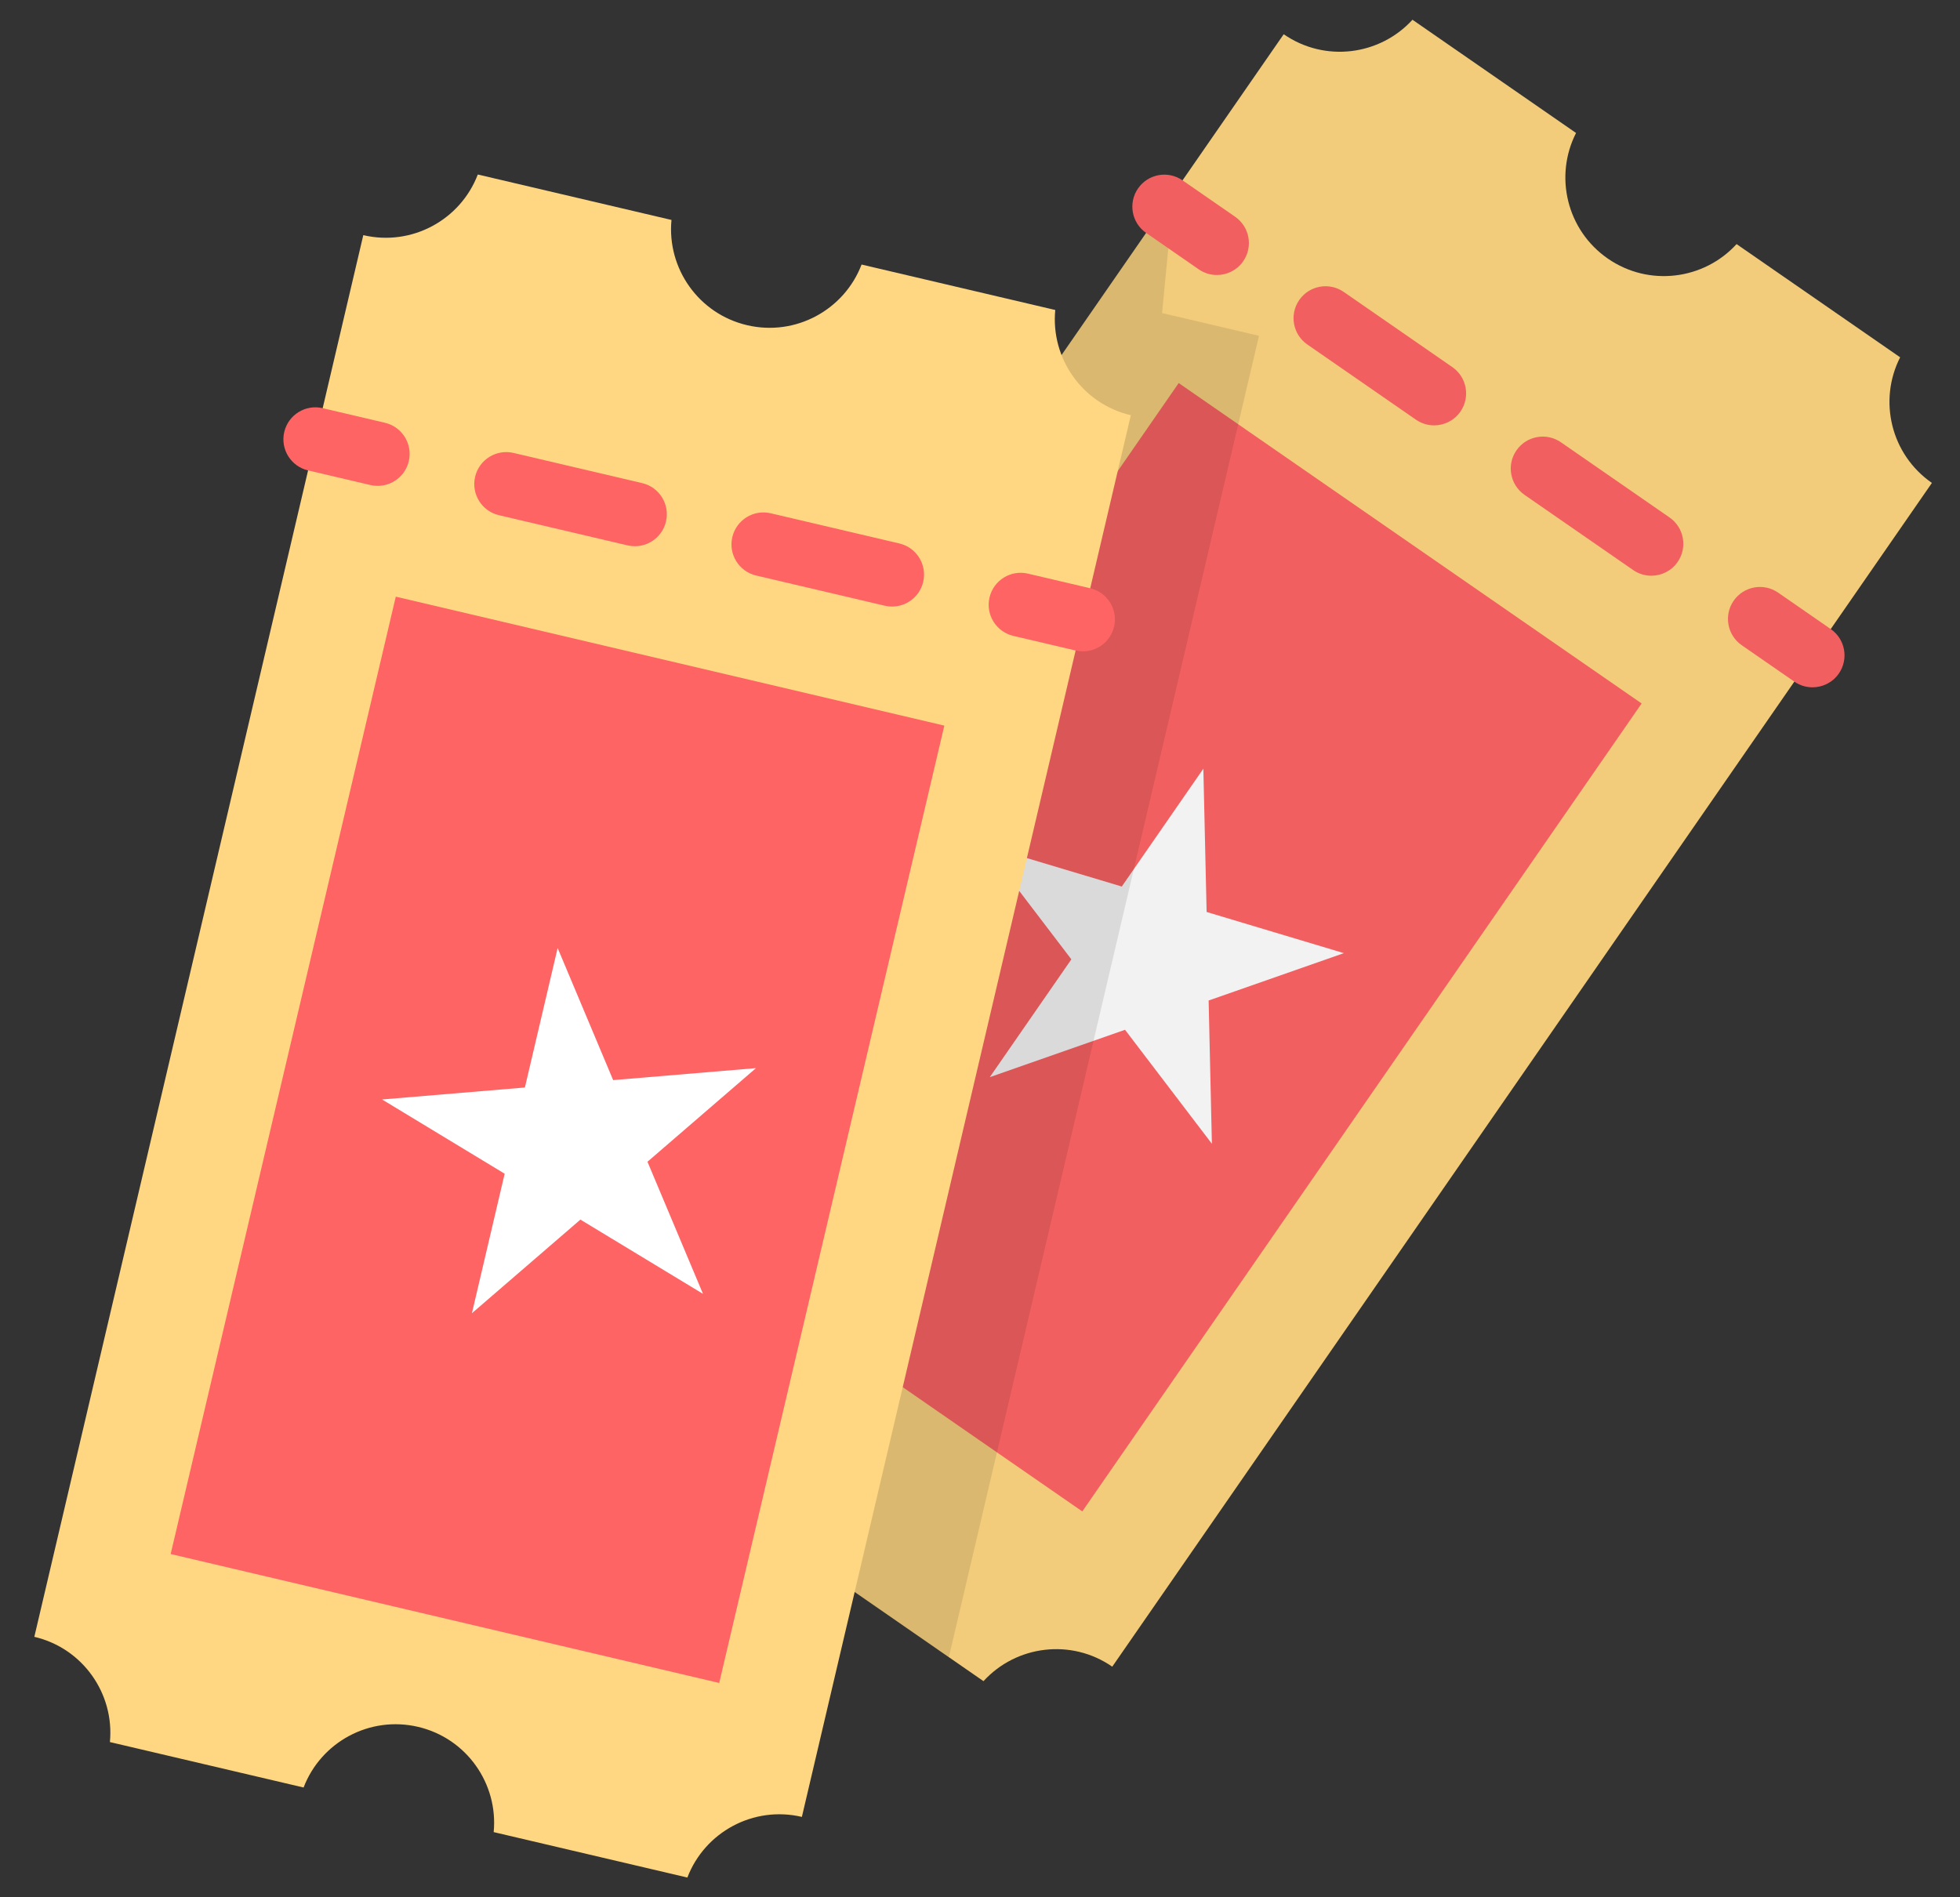 <?xml version="1.0" encoding="utf-8"?>
<!-- Generator: Adobe Illustrator 14.0.0, SVG Export Plug-In . SVG Version: 6.00 Build 43363)  -->
<!DOCTYPE svg PUBLIC "-//W3C//DTD SVG 1.1//EN" "http://www.w3.org/Graphics/SVG/1.1/DTD/svg11.dtd">
<svg version="1.1" id="Layer_1" xmlns="http://www.w3.org/2000/svg" xmlns:xlink="http://www.w3.org/1999/xlink" x="0px" y="0px"
	 width="314px" height="304px" viewBox="252.5 0 314 304" enable-background="new 252.5 0 314 304" xml:space="preserve">
<rect x="252.5" y="0" width="314" height="304" fill="#333333" stroke="none"/>
<path fill="#F2CC7B" d="M504.989,21.306L478.784,3.164c-5.246,5.743-14.057,6.872-20.63,2.321L326.843,195.152
	c6.573,4.551,8.618,13.195,5.089,20.127l26.205,18.142c5.246-5.743,14.057-6.872,20.629-2.321l0,0
	c6.573,4.551,8.618,13.194,5.089,20.126l26.205,18.142c5.246-5.742,14.057-6.871,20.63-2.32l0,0l0,0L562.001,77.378l0,0l0,0
	c-6.573-4.551-8.618-13.194-5.09-20.126L530.707,39.11c-5.246,5.743-14.057,6.872-20.629,2.321l0,0
	C503.506,36.881,501.46,28.237,504.989,21.306z"/>
<rect x="354.982" y="106.606" transform="matrix(0.569 -0.822 0.822 0.569 62.106 421.97)" fill="#F25F60" width="157.489" height="90.225"/>
<polygon fill="#F2F2F2" points="410.222,135.451 432.213,142.047 445.282,123.169 445.805,146.123 467.797,152.719 446.128,160.309 
	446.65,183.263 432.735,165 411.067,172.59 424.137,153.713 "/>
<path opacity="0.1" enable-background="new    " d="M404.513,265.528l49.682-211.723l-15.526-3.643l1.319-13.711l-2.813-0.66
	L326.843,195.152c6.573,4.551,8.618,13.195,5.089,20.127l26.205,18.142c5.245-5.743,14.057-6.872,20.629-2.321l0,0
	c6.573,4.551,8.618,13.194,5.089,20.126L404.513,265.528z"/>
<path fill="#FFD782" d="M360.075,35.241l-31.029-7.281c-2.777,7.265-10.562,11.543-18.344,9.716L258,262.264
	c7.782,1.826,12.853,9.121,12.108,16.863l31.029,7.281c2.777-7.266,10.562-11.543,18.345-9.717l0,0
	c7.782,1.826,12.853,9.12,12.108,16.863l31.029,7.281c2.777-7.266,10.562-11.543,18.344-9.717l0,0l0,0l52.701-224.587l0,0l0,0
	c-7.782-1.826-12.853-9.12-12.108-16.863l-31.028-7.281c-2.777,7.265-10.563,11.543-18.345,9.717l0,0
	C364.4,50.277,359.331,42.984,360.075,35.241z"/>
<g>
	<path fill="#FF6465" d="M313.006,77.852c-0.387,0-0.782-0.044-1.175-0.137l-9.976-2.341c-2.755-0.646-4.464-3.403-3.817-6.158
		c0.646-2.754,3.403-4.464,6.159-3.817l9.976,2.341c2.755,0.646,4.464,3.403,3.817,6.158
		C317.437,76.258,315.33,77.852,313.006,77.852z"/>
	<path fill="#FF6465" d="M395.416,97.189c-0.387,0-0.781-0.045-1.175-0.137l-20.603-4.835c-2.755-0.646-4.464-3.403-3.817-6.158
		c0.646-2.754,3.402-4.464,6.159-3.817l20.602,4.835c2.756,0.646,4.465,3.403,3.817,6.158
		C399.846,95.596,397.74,97.189,395.416,97.189z M354.211,87.52c-0.387,0-0.781-0.044-1.175-0.136l-20.603-4.835
		c-2.755-0.646-4.464-3.403-3.817-6.159c0.646-2.755,3.402-4.464,6.158-3.817l20.603,4.834c2.755,0.646,4.464,3.404,3.817,6.159
		C358.641,85.927,356.536,87.52,354.211,87.52z"/>
	<path fill="#FF6465" d="M425.994,104.365c-0.387,0-0.781-0.044-1.175-0.136l-9.977-2.341c-2.755-0.646-4.464-3.403-3.817-6.159
		c0.646-2.754,3.404-4.464,6.159-3.817l9.976,2.341c2.755,0.646,4.465,3.404,3.817,6.159
		C430.424,102.772,428.319,104.365,425.994,104.365z"/>
	
		<rect x="262.817" y="137.585" transform="matrix(0.229 -0.974 0.974 0.229 85.648 473.474)" fill="#FF6465" width="157.49" height="90.226"/>
</g>
<polygon fill="#FFFFFF" points="313.712,176.167 336.59,174.248 341.836,151.896 350.73,173.063 373.609,171.144 356.228,186.145 
	365.122,207.311 345.485,195.415 328.104,210.416 333.349,188.063 "/>
<g>
	<path fill="#F25F60" d="M447.451,44.064c-1.007,0-2.022-0.295-2.912-0.911l-8.425-5.833c-2.327-1.611-2.907-4.803-1.296-7.129
		c1.61-2.327,4.803-2.907,7.129-1.296l8.425,5.833c2.327,1.611,2.907,4.803,1.297,7.129
		C450.674,43.294,449.075,44.064,447.451,44.064z"/>
	<path fill="#F25F60" d="M517.048,92.248c-1.007,0-2.022-0.295-2.912-0.911l-17.399-12.046c-2.326-1.611-2.906-4.803-1.296-7.128
		c1.611-2.327,4.803-2.907,7.129-1.296l17.399,12.046c2.327,1.611,2.907,4.803,1.297,7.128
		C520.27,91.477,518.672,92.248,517.048,92.248z M482.25,68.156c-1.007,0-2.022-0.296-2.912-0.912l-17.399-12.046
		c-2.327-1.611-2.907-4.803-1.296-7.128c1.61-2.327,4.804-2.907,7.129-1.296l17.399,12.046c2.327,1.611,2.907,4.803,1.296,7.129
		C485.472,67.385,483.874,68.156,482.25,68.156z"/>
	<path fill="#F25F60" d="M542.872,110.127c-1.007,0-2.022-0.295-2.912-0.911l-8.425-5.833c-2.327-1.611-2.907-4.803-1.297-7.129
		c1.611-2.327,4.804-2.907,7.129-1.296l8.426,5.833c2.327,1.611,2.907,4.803,1.296,7.129
		C546.095,109.356,544.496,110.127,542.872,110.127z"/>
</g>
</svg>
